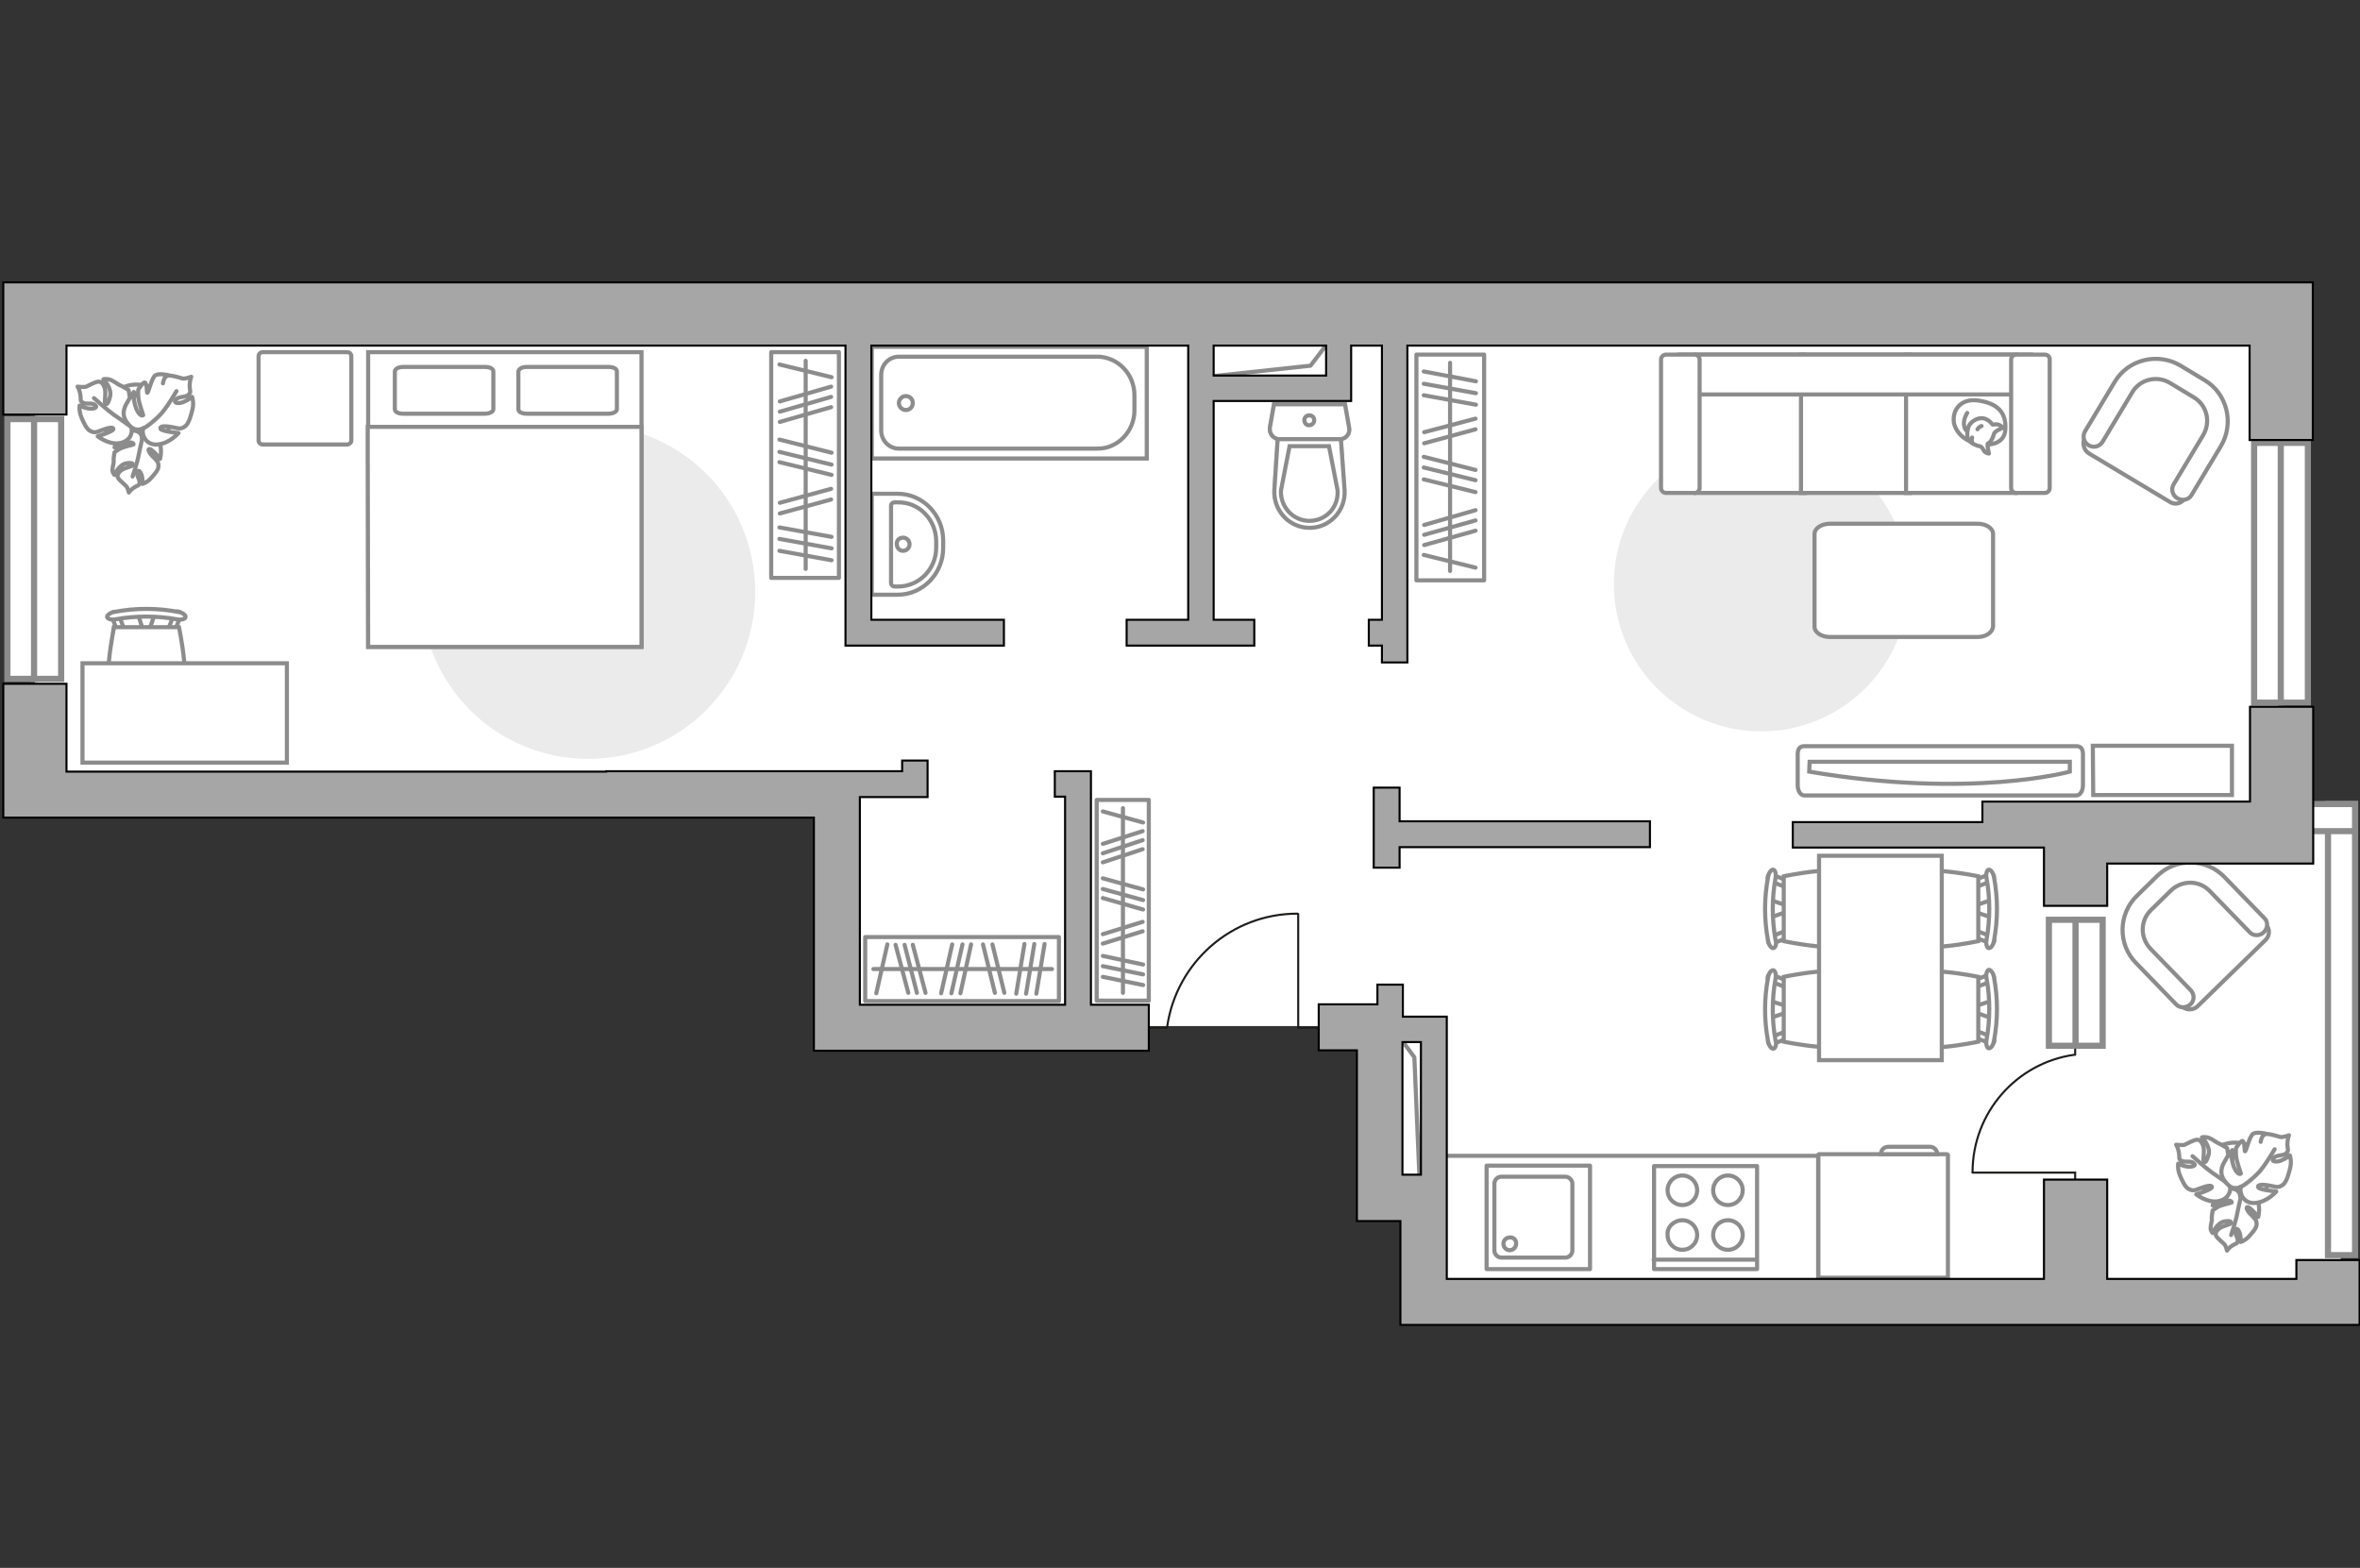 <?xml version="1.0" encoding="utf-8"?>
<!-- Generator: Adobe Illustrator 25.1.0, SVG Export Plug-In . SVG Version: 6.00 Build 0)  -->
<svg version="1.1" xmlns="http://www.w3.org/2000/svg" xmlns:xlink="http://www.w3.org/1999/xlink" x="0px" y="0px"
	 viewBox="0 0 575 382" style="enable-background:new 0 0 575 382;" xml:space="preserve">
<rect x="0" y="0" width="575" height="382" fill="#333333" stroke="none"/>
<style type="text/css">
	.st0{fill:#FFFFFF;}
	.st1{fill:#EBEBEB;}
	.st2{fill:#FFFFFF;stroke:#8C8C8C;stroke-linecap:round;stroke-linejoin:round;stroke-miterlimit:10;}
	.st3{fill:#FFFFFF;stroke:#8C8C8C;stroke-miterlimit:10;}
	.st4{fill:none;stroke:#8C8C8C;stroke-linecap:round;stroke-linejoin:round;stroke-miterlimit:10;}
	.st5{fill:#FFFFFF;stroke:#8C8C8C;stroke-width:1.5;stroke-linecap:round;stroke-miterlimit:10;}
	.st6{opacity:0.5;}
	.st7{opacity:0.5;fill:#FFFFFF;stroke:#8C8C8C;stroke-miterlimit:10;enable-background:new    ;}
	.st8{fill:none;stroke:#1D1D1B;stroke-width:0.5;stroke-linecap:round;stroke-miterlimit:22.926;}
	.st9{fill:#A6A6A6;stroke:#000000;stroke-width:0.5;stroke-miterlimit:10;}
</style>
<g id="bg_1_">
	<polygon class="st0" points="203.8,195.5 8.5,195.5 8.5,76 555.2,76 555.2,200 570.3,200 570.3,317 345.4,317 345.4,293.2 
		335.6,293.2 335.6,250 205.3,250 	"/>
</g>
<g id="furniture_1_">
	<path id="Vector_3_" class="st1" d="M143.3,103.5c22.5,0,40.7,18.2,40.7,40.7s-18.2,40.7-40.7,40.7s-40.7-18.2-40.7-40.7
		C102.5,121.7,120.7,103.5,143.3,103.5z"/>
	<g>
		<path id="Vector_97_6_" class="st2" d="M84.6,108.3H64c-0.6,0-1-0.5-1-1V86.8c0-0.6,0.5-1,1-1h20.6c0.6,0,1,0.5,1,1v20.6
			C85.6,107.8,85.1,108.3,84.6,108.3z"/>
	</g>
	<g>
		<path id="Vector_98_3_" class="st3" d="M156.3,157.6H89.7V85.8h66.6V157.6z"/>
		<path id="Vector_99_3_" class="st3" d="M89.7,157.6h66.6V104H97.5h-7.9v7.3L89.7,157.6L89.7,157.6z"/>
		<path id="Vector_100_3_" class="st4" d="M128.4,89.4h19.8c1.2,0,2.1,0.4,2.1,1.1v9.2c0,0.6-0.9,1.1-2.1,1.1h-19.8
			c-1.2,0-2.1-0.4-2.1-1.1v-9.2C126.4,89.8,127.3,89.4,128.4,89.4z"/>
		<path id="Vector_101_3_" class="st4" d="M98.3,89.4h19.8c1.2,0,2.1,0.4,2.1,1.1v9.2c0,0.6-0.9,1.1-2.1,1.1H98.3
			c-1.2,0-2.1-0.4-2.1-1.1v-9.2C96.3,89.8,97.1,89.4,98.3,89.4z"/>
	</g>
	<path id="Vector_51_3_" class="st1" d="M429.1,178.2c-19.8,0-35.9-16.1-35.9-35.9s16.1-35.9,35.9-35.9s35.9,16.1,35.9,35.9
		C465,162.2,448.9,178.2,429.1,178.2z"/>
	<g>
		<path id="Vector_52_5_" class="st3" d="M551.9,229.1l-16.4,16c-1.1,1.1-2.9,1.1-4,0l-11-11.3c-4-4.1-3.9-10.8,0.2-14.8l5.5-5.3
			c4.1-4,10.8-3.9,14.8,0.2l11,11.3C553.1,226.2,553.1,228,551.9,229.1z"/>
		<path id="Vector_53_5_" class="st3" d="M551.6,227.1c-1,1-2.6,1-3.5,0l-9.7-10c-2.6-2.7-6.8-2.7-9.5-0.1l-4.8,4.7
			c-2.7,2.6-2.7,6.8-0.1,9.5l9.7,10c1,1,1,2.6,0,3.5s-2.6,1-3.5,0l-9.7-10c-4.6-4.6-4.4-12.1,0.2-16.5l4.8-4.7
			c4.6-4.6,12.1-4.4,16.5,0.2l9.7,10C552.6,224.5,552.6,226.1,551.6,227.1z"/>
	</g>
	<g>
		<path id="Vector_52_4_" class="st3" d="M528.7,122.3L509,110.5c-1.3-0.8-1.8-2.6-1-3.9l8.1-13.5c3-4.9,9.4-6.5,14.3-3.6l6.5,3.9
			c4.9,3,6.5,9.4,3.6,14.3l-8.1,13.5C531.7,122.7,529.9,123.1,528.7,122.3z"/>
		<path id="Vector_53_4_" class="st3" d="M530.5,121.4c-1.2-0.7-1.6-2.2-0.9-3.4l7.2-12c1.9-3.2,0.9-7.3-2.3-9.2l-5.8-3.5
			c-3.2-1.9-7.3-0.9-9.2,2.3l-7.2,12c-0.7,1.2-2.2,1.6-3.4,0.9c-1.2-0.7-1.6-2.2-0.9-3.4l7.2-12c3.3-5.6,10.6-7.3,16.1-4l5.8,3.5
			c5.6,3.3,7.3,10.6,4,16.1l-7.2,12C533.2,121.8,531.7,122.1,530.5,121.4z"/>
	</g>
	<path id="Vector_84_3_" class="st2" d="M481.8,155.2h-35.9c-2.1,0-3.8-1.1-3.8-2.5v-22.6c0-1.4,1.7-2.5,3.8-2.5h35.9
		c2.1,0,3.8,1.1,3.8,2.5v22.6C485.4,154.1,483.9,155.2,481.8,155.2z"/>
	<g>
		<path id="Vector_60_7_" class="st3" d="M33.1,110c-4.5-0.1-8.1-3.9-7.9-8.4c0.1-4.5,3.9-8.1,8.4-7.9c4.5,0.1,8.1,3.9,7.9,8.4
			C41.4,106.6,37.6,110.1,33.1,110z"/>
		<path class="st2" d="M34.6,106.8c0,0,0-1.5-1.5-1.8c-1.6-0.4-3.1-0.3-4.2,1.8c-1,2-1,2.2-1,2.2s2.1-1.1,3.4-1.2
			c1.3-0.1,1.3,0.5,1.2,0.5c-0.1,0.1-2.4,0.5-3.4,1.1s-1.2,0.8-1.2,0.8s-0.3,1.8-0.2,2.1c0.1,0.3-0.3,1.4-0.3,2.2
			c0,0.8,0.5,1.2,0.5,1.2s1-2.4,2.8-2.8c1.8-0.3,1.8,0.2,1.6,0.5c-0.3,0.3-2.1,0.6-2.9,1.3c-0.8,0.7-0.9,1.3-0.6,1.8
			c0.2,0.4,1.5,1.5,1.9,1.9c0.4,0.3,0.7,1.6,0.7,1.6s0.4-0.7,1.4-1.3c1-0.6,1.1-0.3,1.2-1.1s-0.8-1.7-0.6-2.6c0.3-0.8,1,0.1,1.2,1.1
			s0.1,1.8,0.1,1.8s1.1-0.3,2-1.3s1.9-2.1,1.9-2.9s0.1-1-1.1-2.2c-1.2-1.1-1.6-2.1-1.1-2.1c0.6-0.1,2.6,2.4,2.6,2.4s0.7-2.6-0.4-4.6
			C37.5,105.3,35.2,105.9,34.6,106.8z"/>
		<path class="st4" d="M32.3,116.1c0,0,1.2-3.5,1.5-5.3c0.2-1.1,0.7-3.2,0.9-4.1c0.3-1.3,0.1-2.6-0.3-3.8"/>
		<path class="st2" d="M31.8,103.7c0,0,1.6,0.7,2.7-0.8c1.1-1.5,1.8-3.2,0-5.3c-1.7-2-1.9-2.1-1.9-2.1s0.2,2.8-0.3,4.2
			c-0.5,1.4-1.1,1.2-1.1,1c0-0.1,0.6-2.8,0.4-4.1c-0.2-1.4-0.3-1.6-0.3-1.6s-1.8-1.1-2.2-1.2c-0.3-0.1-1.4-1-2.3-1.3
			s-1.6-0.1-1.6-0.1s2.2,2.2,1.6,4.3c-0.5,2.1-1,1.9-1.2,1.5s0.3-2.5-0.1-3.7s-1-1.6-1.6-1.5c-0.6,0-2.3,0.9-2.9,1.2
			c-0.5,0.2-2.1,0-2.1,0s0.5,0.7,0.7,2.1c0.2,1.3-0.2,1.3,0.6,1.8c0.8,0.5,2.3-0.1,3,0.6c0.8,0.7-0.6,1-1.8,0.8
			c-1.1-0.2-2-0.7-2-0.7s-0.2,1.3,0.4,2.8c0.6,1.4,1.3,3,2.2,3.4c0.9,0.4,1.1,0.5,2.8-0.2c1.8-0.7,3-0.8,2.8-0.2
			c-0.2,0.6-3.8,1.7-3.8,1.7s2.5,2,5.1,1.7C32.1,107.6,32.5,104.9,31.8,103.7z"/>
		<path class="st4" d="M22.9,97c0,0,3.2,2.9,4.9,4.1c1.1,0.7,3.1,2.2,4,2.8c1.2,0.8,2.7,1.3,4.2,1.4"/>
		<g>
			<path class="st2" d="M39.7,93.4c0.2-1.3,0.8-1.9,1.4-1.9c0.6-0.1,2.7,0.5,3.3,0.7s2.2-0.4,2.2-0.4s-0.4,0.9-0.4,2.3
				c0.1,1.4,0.4,1.4-0.3,2.1c-0.8,0.7-2.4,0.3-3.1,1.2c-0.7,0.9,0.9,1,2,0.5c1.2-0.5,2-1.2,2-1.2s0.5,1.4,0.1,3
				c-0.4,1.7-0.9,3.4-1.7,4.1c-0.9,0.6-1.1,0.8-3.1,0.3c-2-0.4-3.3-0.3-3,0.4c0.3,0.6,4.4,1,4.4,1s-2.2,2.6-5.2,2.8
				c-2.9,0.2-3.9-2.6-3.4-4c0,0-1.5,1-3-0.3c-1.5-1.4-2.5-3.1-1.1-5.6s1.6-2.6,1.6-2.6s0.3,3.1,1.1,4.4c0.8,1.4,1.4,1,1.4,0.9
				s-1.1-2.8-1.2-4.4c-0.1-1.5,0-1.8,0-1.8s1.2-1.9,1.6-1.7c0.6,0.3,0.4,2.6,0.6,2.5c0.3-0.1,1.1-3.8,2-4.3s3.1,0,3.1,0"/>
			<path class="st4" d="M43,95.3c0,0-2.6,4.5-4.2,6c-1,1-2.6,2.4-3.9,3.1"/>
		</g>
	</g>
	<g>
		<path id="Vector_60_6_" class="st3" d="M544.3,294.7c-4.5-0.1-8.1-3.9-7.9-8.4c0.1-4.5,3.9-8.1,8.4-7.9c4.5,0.1,8.1,3.9,7.9,8.4
			C552.7,291.3,548.8,294.9,544.3,294.7z"/>
		<path class="st2" d="M545.8,291.5c0,0,0-1.5-1.5-1.8c-1.6-0.4-3.1-0.3-4.2,1.8c-1,2-1,2.2-1,2.2s2.1-1.1,3.4-1.2s1.3,0.5,1.2,0.5
			c-0.1,0.1-2.4,0.5-3.4,1.1s-1.2,0.8-1.2,0.8s-0.3,1.8-0.2,2.1c0.1,0.3-0.3,1.4-0.3,2.2c0,0.8,0.5,1.2,0.5,1.2s1-2.4,2.8-2.8
			c1.8-0.3,1.8,0.2,1.6,0.5c-0.3,0.3-2.1,0.6-2.9,1.3c-0.8,0.7-0.9,1.3-0.6,1.8c0.2,0.4,1.5,1.5,1.9,1.9c0.4,0.3,0.7,1.6,0.7,1.6
			s0.4-0.7,1.4-1.3c1-0.6,1.1-0.3,1.2-1.1c0.1-0.8-0.8-1.7-0.6-2.6c0.3-0.8,1,0.1,1.2,1.1c0.2,1,0.1,1.8,0.1,1.8s1.1-0.3,2-1.3
			s1.9-2.1,1.9-2.9s0.1-1-1.1-2.2c-1.2-1.1-1.6-2.1-1.1-2.1c0.6-0.1,2.6,2.4,2.6,2.4s0.7-2.6-0.4-4.6
			C548.8,290,546.4,290.6,545.8,291.5z"/>
		<path class="st4" d="M543.6,300.9c0,0,1.2-3.5,1.5-5.3c0.2-1.1,0.7-3.2,0.9-4.1c0.3-1.3,0.1-2.6-0.3-3.8"/>
		<path class="st2" d="M543.1,288.4c0,0,1.6,0.7,2.7-0.8s1.8-3.2,0-5.3c-1.7-2-1.9-2.1-1.9-2.1s0.2,2.8-0.3,4.2
			c-0.5,1.4-1.1,1.2-1.1,1c0-0.1,0.6-2.8,0.4-4.1c-0.2-1.4-0.3-1.6-0.3-1.6s-1.8-1.1-2.2-1.2c-0.3-0.1-1.4-1-2.3-1.3
			s-1.6-0.1-1.6-0.1s2.2,2.2,1.6,4.3c-0.6,2.1-1,1.9-1.2,1.5c-0.2-0.4,0.3-2.5-0.1-3.7c-0.4-1.2-1-1.6-1.6-1.5
			c-0.6,0-2.3,0.9-2.9,1.2c-0.5,0.2-2.1,0-2.1,0s0.5,0.7,0.7,2.1c0.2,1.3-0.2,1.3,0.6,1.8c0.8,0.5,2.3-0.1,3,0.6
			c0.8,0.7-0.6,1-1.8,0.8c-1.1-0.2-2-0.7-2-0.7s-0.2,1.3,0.4,2.8c0.6,1.4,1.3,3,2.2,3.4s1.1,0.5,2.8-0.2c1.8-0.7,3-0.8,2.8-0.2
			c-0.2,0.6-3.8,1.7-3.8,1.7s2.5,2,5.1,1.7C543.3,292.3,543.8,289.6,543.1,288.4z"/>
		<path class="st4" d="M534.2,281.7c0,0,3.2,2.9,4.9,4.1c1.1,0.7,3.1,2.2,4,2.8c1.2,0.8,2.7,1.3,4.2,1.4"/>
		<g>
			<path class="st2" d="M550.8,278.2c0.2-1.3,0.8-1.9,1.4-1.9c0.6-0.1,2.7,0.5,3.3,0.7s2.2-0.4,2.2-0.4s-0.4,0.9-0.4,2.3
				c0.1,1.4,0.4,1.4-0.3,2.1c-0.8,0.7-2.4,0.3-3.1,1.2c-0.7,0.9,0.9,1,2,0.5c1.2-0.5,2-1.2,2-1.2s0.5,1.4,0.1,3
				c-0.4,1.7-0.9,3.4-1.7,4.1c-0.9,0.6-1.1,0.8-3.1,0.3c-2-0.4-3.3-0.3-3,0.4c0.3,0.6,4.4,1,4.4,1s-2.2,2.6-5.2,2.8
				c-2.9,0.2-3.9-2.6-3.4-4c0,0-1.5,1-3-0.3c-1.5-1.4-2.5-3.1-1.1-5.6s1.6-2.6,1.6-2.6s0.3,3.1,1.1,4.4c0.8,1.4,1.4,1,1.4,0.9
				s-1.1-2.8-1.2-4.4c-0.1-1.5,0-1.8,0-1.8s1.2-1.9,1.6-1.7c0.6,0.3,0.4,2.6,0.6,2.5c0.3-0.1,1.1-3.8,2-4.3s3.1,0,3.1,0"/>
			<path class="st4" d="M554.2,280c0,0-2.6,4.5-4.2,6c-1,1-2.6,2.4-3.9,3.1"/>
		</g>
	</g>
	<g>
		<path id="Vector_54_3_" class="st3" d="M413.1,86.4h26.6v33.7h-26.6V86.4z"/>
		<path id="Vector_55_3_" class="st3" d="M438.8,86.4h26.6v33.7h-26.6V86.4z"/>
		<path id="Vector_56_3_" class="st3" d="M464.4,86.4H491v33.7h-26.6V86.4z"/>
		<path id="Vector_57_3_" class="st3" d="M411.8,96.1l-2.5-9.7h85.6v9.7H411.8z"/>
		<path id="Vector_58_3_" class="st3" d="M414.1,87.6v31.3c0,0.6-0.5,1.2-1.2,1.2h-7c-0.6,0-1.2-0.5-1.2-1.2V87.6
			c0-0.6,0.5-1.2,1.2-1.2h7C413.5,86.4,414.1,86.9,414.1,87.6z"/>
		<path id="Vector_59_3_" class="st3" d="M499.4,87.6v31.3c0,0.6-0.5,1.2-1.2,1.2h-7c-0.6,0-1.2-0.5-1.2-1.2V87.6
			c0-0.6,0.5-1.2,1.2-1.2h7C498.9,86.4,499.4,86.9,499.4,87.6z"/>
		<g>
			<path class="st2" d="M484.1,108.3c0,0,4.4,0.2,4.5-3.8c0.2-4-1.9-6.2-6.5-6.9c-4.5-0.7-6.6,2.5-6,5.6
				C476.9,106.2,479.8,108.3,484.1,108.3z"/>
			<path class="st2" d="M485.9,105.5c0,0,0.5-0.6,1.3-0.9s0.7-0.5,0.7-0.5s-0.8-0.9-1.9-0.7c-0.6,0.1-0.6,0-0.6,0s-0.8-1.3-2.3-1.5
				s-3.2,1.1-3.5,2.1s-0.5,2.4,0.1,3.2c0.5,0.8,1.8,1.4,2.6,1.5c0.8,0.1,0.9,1.3,1.6,1.6c0.7,0.3,0.7,0.2,0.7,0.2s-0.5-2-0.3-2.4
				C484.3,107.9,485.1,108.2,485.9,105.5z"/>
			<path class="st2" d="M481.8,104.6c0,0,0.3-0.6,1-0.8"/>
			<path class="st2" d="M480.5,106.6c0,0-0.2,0.6,0,1.1"/>
			<path class="st4" d="M479.3,105c0,0-0.7-0.2-0.8-1.7c-0.1-1.3,0.8-2.7,0.8-2.7"/>
		</g>
	</g>
	<g>
		<rect x="267.2" y="194.9" class="st4" width="12.7" height="48.9"/>
		<line class="st4" x1="278.5" y1="240" x2="268.7" y2="238"/>
		<line class="st4" x1="278.5" y1="237.4" x2="268.7" y2="235.4"/>
		<line class="st4" x1="278.4" y1="206.9" x2="268.7" y2="210.1"/>
		<line class="st4" x1="278.4" y1="204.7" x2="268.7" y2="207.9"/>
		<line class="st4" x1="278.4" y1="202.5" x2="268.7" y2="205.6"/>
		<line class="st4" x1="278.5" y1="235" x2="268.7" y2="232.9"/>
		<line class="st4" x1="278.4" y1="226.9" x2="268.7" y2="229.9"/>
		<line class="st4" x1="278.4" y1="224.6" x2="268.7" y2="227.6"/>
		<line class="st4" x1="278.5" y1="221.6" x2="268.7" y2="218.8"/>
		<line class="st4" x1="278.5" y1="216.7" x2="268.7" y2="214"/>
		<line class="st4" x1="278.5" y1="200.4" x2="268.7" y2="197.7"/>
		<line class="st4" x1="278.5" y1="219.3" x2="268.7" y2="216.6"/>
		<line class="st4" x1="273.6" y1="241.9" x2="273.6" y2="196.9"/>
	</g>
	<g>
		<rect x="210.8" y="228.3" class="st4" width="47.2" height="15.6"/>
		<line class="st4" x1="254.5" y1="230" x2="252.5" y2="242.1"/>
		<line class="st4" x1="252" y1="230" x2="250" y2="242.1"/>
		<line class="st4" x1="222.4" y1="230.2" x2="225.5" y2="241.9"/>
		<line class="st4" x1="220.4" y1="230.2" x2="223.4" y2="241.9"/>
		<line class="st4" x1="218.2" y1="230.2" x2="221.3" y2="241.9"/>
		<line class="st4" x1="249.6" y1="230" x2="247.6" y2="242.1"/>
		<line class="st4" x1="241.8" y1="230.1" x2="244.7" y2="241.9"/>
		<line class="st4" x1="239.5" y1="230.1" x2="242.4" y2="241.9"/>
		<line class="st4" x1="236.6" y1="230.1" x2="234" y2="242"/>
		<line class="st4" x1="232" y1="230.1" x2="229.3" y2="242"/>
		<line class="st4" x1="216.2" y1="230.1" x2="213.5" y2="242"/>
		<line class="st4" x1="234.5" y1="230.1" x2="231.8" y2="242"/>
		<line class="st4" x1="256.3" y1="236.1" x2="212.8" y2="236.1"/>
	</g>
	<g>
		<rect x="187.9" y="85.8" class="st4" width="16.5" height="55"/>
		<line class="st4" x1="202.6" y1="136.5" x2="189.9" y2="134.2"/>
		<line class="st4" x1="202.6" y1="133.6" x2="189.9" y2="131.3"/>
		<line class="st4" x1="202.5" y1="99.2" x2="190" y2="102.8"/>
		<line class="st4" x1="202.5" y1="96.7" x2="190" y2="100.3"/>
		<line class="st4" x1="202.5" y1="94.2" x2="190" y2="97.8"/>
		<line class="st4" x1="202.6" y1="130.8" x2="189.9" y2="128.5"/>
		<line class="st4" x1="202.5" y1="121.7" x2="190" y2="125.1"/>
		<line class="st4" x1="202.5" y1="119.1" x2="190" y2="122.5"/>
		<line class="st4" x1="202.6" y1="115.7" x2="189.9" y2="112.6"/>
		<line class="st4" x1="202.6" y1="110.3" x2="189.9" y2="107.1"/>
		<line class="st4" x1="202.6" y1="91.9" x2="189.9" y2="88.8"/>
		<line class="st4" x1="202.6" y1="113.2" x2="189.9" y2="110.1"/>
		<line class="st4" x1="196.3" y1="138.6" x2="196.3" y2="87.9"/>
	</g>
	<g>
		<rect x="345.1" y="86.4" class="st4" width="16.5" height="55"/>
		<line class="st4" x1="346.9" y1="90.5" x2="359.6" y2="92.9"/>
		<line class="st4" x1="346.9" y1="93.5" x2="359.6" y2="95.8"/>
		<line class="st4" x1="347" y1="127.9" x2="359.5" y2="124.3"/>
		<line class="st4" x1="347" y1="130.3" x2="359.5" y2="126.8"/>
		<line class="st4" x1="347" y1="132.8" x2="359.5" y2="129.3"/>
		<line class="st4" x1="346.9" y1="96.3" x2="359.6" y2="98.6"/>
		<line class="st4" x1="347" y1="105.3" x2="359.5" y2="102"/>
		<line class="st4" x1="347" y1="108" x2="359.5" y2="104.6"/>
		<line class="st4" x1="346.9" y1="111.3" x2="359.5" y2="114.5"/>
		<line class="st4" x1="346.9" y1="116.8" x2="359.5" y2="119.9"/>
		<line class="st4" x1="346.9" y1="135.2" x2="359.5" y2="138.3"/>
		<line class="st4" x1="346.9" y1="113.9" x2="359.5" y2="117"/>
		<line class="st4" x1="353.3" y1="88.4" x2="353.3" y2="139.1"/>
	</g>
	<g>
		<path id="Vector_90_3_" class="st3" d="M505.9,193.8c0.9,0,1.6-1.1,1.6-2.5v-7.6c0-1.4-0.7-1.9-1.6-1.9h-66.3
			c-0.9,0-1.6,0.5-1.6,1.9v7.6c0,1.4,0.7,2.5,1.6,2.5H505.9z"/>
		<path id="Vector_91_3_" class="st3" d="M440.9,185.6h63.4v2.4c0,0-24,6.7-63.5,0L440.9,185.6z"/>
	</g>
	<path id="Vector_93_3_" class="st3" d="M509.9,181.7h33.9v12H510L509.9,181.7L509.9,181.7z"/>
	<g>
		<path id="Vector_8_3_" class="st3" d="M474.4,281.2h-31.2c-0.1,0-0.2,0.1-0.2,0.2v29.9h31.6v-29.9
			C474.6,281.3,474.5,281.2,474.4,281.2z"/>
		<path id="Vector_9_3_" class="st3" d="M458.3,281.2H472c0-1-0.8-1.8-1.8-1.8h-10C459,279.4,458.3,280.1,458.3,281.2z"/>
		<path id="Vector_148_3_" class="st4" d="M443,310.8v-29.2h-92.8l-2,12"/>
	</g>
	<g>
		<g id="Group_10_3_">
			<g id="Group_11_3_">
				<path id="Vector_20_3_" class="st3" d="M33.6,149.6L35,154h1.2l1.5-4.4H33.6z"/>
			</g>
			<g id="Group_12_3_">
				<path id="Vector_21_3_" class="st3" d="M41.9,153.9c0.4,0,0.8-0.2,0.8-0.5l1.4-3.6c0.1-0.4-0.1-0.7-0.6-0.8s-1,0.1-1,0.4
					l-1.4,3.6c-0.1,0.4,0.1,0.7,0.6,0.8C41.7,153.9,41.8,153.9,41.9,153.9z"/>
			</g>
			<g id="Group_13_3_">
				<path id="Vector_22_3_" class="st3" d="M29.4,153.9c0.1,0,0.1,0,0.2,0c0.5-0.1,0.8-0.4,0.6-0.8l-1.4-3.6
					c-0.1-0.4-0.6-0.5-1.1-0.4s-0.8,0.4-0.6,0.8l1.4,3.6C28.6,153.7,29,153.9,29.4,153.9z"/>
			</g>
			<path id="Vector_23_3_" class="st3" d="M27.8,171.3c2.8,2.8,13,2.8,15.8,0c3.3-3.3,0-18.5,0-18.5H27.8
				C27.8,152.9,24.5,168.1,27.8,171.3z"/>
			<path id="Vector_24_3_" class="st3" d="M28.1,150.9c4.9-0.9,10.1-0.9,15.1,0c1,0.2,1.9-0.1,2-0.5c0.1-0.5-0.6-1.1-1.7-1.3
				c-5.2-1-10.5-1-15.7,0c-1,0.2-1.8,0.8-1.7,1.3C26.3,150.8,27.1,151.1,28.1,150.9z"/>
		</g>
		<path id="Vector_36_3_" class="st3" d="M69.9,161.6H20.1v24.2h40.3h9.5V161.6z"/>
	</g>
	<g>
		<g id="Group_2_3_">
			<g id="Group_3_3_">
				<path id="Vector_10_3_" class="st3" d="M485.1,219.3l-4.4,1.5v1.2l4.4,1.5V219.3z"/>
			</g>
			<g id="Group_4_3_">
				<path id="Vector_11_3_" class="st3" d="M481,227.7c0,0.4,0.2,0.8,0.5,0.8l3.6,1.4c0.4,0.1,0.7-0.1,0.8-0.6c0.1-0.5-0.1-1-0.4-1
					l-3.6-1.4c-0.4-0.1-0.7,0.1-0.8,0.6C481,227.6,481,227.6,481,227.7z"/>
			</g>
			<g id="Group_5_3_">
				<path id="Vector_12_3_" class="st3" d="M481,215.2c0,0.1,0,0.1,0,0.2c0.1,0.5,0.4,0.8,0.8,0.6l3.6-1.4c0.4-0.1,0.5-0.6,0.4-1.1
					s-0.4-0.8-0.8-0.6l-3.6,1.4C481.1,214.4,481,214.8,481,215.2z"/>
			</g>
			<path id="Vector_13_3_" class="st3" d="M463.5,213.5c-2.8,2.8-2.8,13,0,15.8c3.3,3.3,18.5,0,18.5,0v-15.8
				C482,213.5,466.8,210.3,463.5,213.5z"/>
			<path id="Vector_14_3_" class="st3" d="M484,213.9c0.9,4.9,0.9,10.1,0,15.1c-0.2,1,0.1,1.9,0.5,2c0.5,0.1,1.1-0.6,1.3-1.7
				c1-5.2,1-10.5,0-15.7c-0.2-1-0.8-1.8-1.3-1.7C484.1,212,483.8,212.9,484,213.9z"/>
		</g>
		<g id="Group_6_3_">
			<g id="Group_7_3_">
				<path id="Vector_15_3_" class="st3" d="M485.1,243.9l-4.4,1.4v1.2l4.4,1.5V243.9z"/>
			</g>
			<g id="Group_8_3_">
				<path id="Vector_16_3_" class="st3" d="M481,252.1c0,0.4,0.2,0.8,0.5,0.8l3.6,1.4c0.4,0.1,0.7-0.1,0.8-0.6c0.1-0.5-0.1-1-0.4-1
					l-3.6-1.4c-0.4-0.1-0.7,0.1-0.8,0.6C481,252,481,252.1,481,252.1z"/>
			</g>
			<g id="Group_9_3_">
				<path id="Vector_17_3_" class="st3" d="M481,239.6c0,0.1,0,0.1,0,0.2c0.1,0.5,0.4,0.8,0.8,0.6l3.6-1.4c0.4-0.1,0.5-0.6,0.4-1.1
					s-0.4-0.8-0.8-0.6l-3.6,1.4C481.1,238.9,481,239.2,481,239.6z"/>
			</g>
			<path id="Vector_18_3_" class="st3" d="M463.5,238c-2.8,2.8-2.8,13,0,15.8c3.3,3.3,18.5,0,18.5,0V238
				C482,238,466.8,234.8,463.5,238z"/>
			<path id="Vector_19_3_" class="st3" d="M484,238.3c0.9,4.9,0.9,10.1,0,15.1c-0.2,1,0.1,1.9,0.5,2c0.5,0.1,1.1-0.6,1.3-1.7
				c1-5.2,1-10.5,0-15.7c-0.2-1-0.8-1.8-1.3-1.7C484.1,236.5,483.8,237.4,484,238.3z"/>
		</g>
		<g id="Group_14_3_">
			<g id="Group_15_3_">
				<path id="Vector_25_3_" class="st3" d="M431.4,248l4.4-1.5v-1.2l-4.4-1.4V248z"/>
			</g>
			<g id="Group_16_3_">
				<path id="Vector_26_3_" class="st3" d="M435.6,239.6c0-0.4-0.2-0.8-0.5-0.8l-3.6-1.4c-0.4-0.1-0.7,0.1-0.8,0.6
					c-0.1,0.5,0.1,1,0.4,1l3.6,1.4c0.4,0.1,0.7-0.1,0.8-0.6C435.6,239.8,435.6,239.7,435.6,239.6z"/>
			</g>
			<g id="Group_17_3_">
				<path id="Vector_27_3_" class="st3" d="M435.6,252.2c0-0.1,0-0.1,0-0.2c-0.1-0.5-0.4-0.8-0.8-0.6l-3.6,1.4
					c-0.4,0.1-0.5,0.6-0.4,1.1s0.4,0.8,0.8,0.6l3.6-1.4C435.6,252.9,435.6,252.6,435.6,252.2z"/>
			</g>
			<path id="Vector_28_3_" class="st3" d="M453.1,253.8c2.8-2.8,2.8-13,0-15.8c-3.3-3.3-18.5,0-18.5,0v15.8
				C434.6,253.8,449.8,257,453.1,253.8z"/>
			<path id="Vector_29_3_" class="st3" d="M432.6,253.5c-0.9-4.9-0.9-10.1,0-15.1c0.2-1-0.1-1.9-0.5-2c-0.5-0.1-1.1,0.6-1.3,1.7
				c-1,5.2-1,10.5,0,15.7c0.2,1,0.8,1.8,1.3,1.7C432.6,255.4,432.9,254.4,432.6,253.5z"/>
		</g>
		<g id="Group_18_3_">
			<g id="Group_19_3_">
				<path id="Vector_30_3_" class="st3" d="M431.4,223.5l4.4-1.5v-1.2l-4.4-1.5V223.5z"/>
			</g>
			<g id="Group_20_3_">
				<path id="Vector_31_3_" class="st3" d="M435.6,215.2c0-0.4-0.2-0.8-0.5-0.8l-3.6-1.4c-0.4-0.1-0.7,0.1-0.8,0.6
					c-0.1,0.5,0.1,1,0.4,1l3.6,1.4c0.4,0.1,0.7-0.1,0.8-0.6C435.6,215.3,435.6,215.3,435.6,215.2z"/>
			</g>
			<g id="Group_21_3_">
				<path id="Vector_32_3_" class="st3" d="M435.6,227.7c0-0.1,0-0.1,0-0.2c-0.1-0.5-0.4-0.8-0.8-0.6l-3.6,1.4
					c-0.4,0.1-0.5,0.6-0.4,1.1s0.4,0.8,0.8,0.6l3.6-1.4C435.6,228.4,435.6,228.1,435.6,227.7z"/>
			</g>
			<path id="Vector_33_3_" class="st3" d="M453.1,229.3c2.8-2.8,2.8-13,0-15.8c-3.3-3.3-18.5,0-18.5,0v15.8
				C434.6,229.3,449.8,232.6,453.1,229.3z"/>
			<path id="Vector_34_3_" class="st3" d="M432.6,229c-0.9-5-0.9-10.1,0-15.1c0.2-1-0.1-1.9-0.5-2c-0.5-0.1-1.1,0.6-1.3,1.7
				c-1,5.2-1,10.5,0,15.7c0.2,1,0.8,1.8,1.3,1.7C432.6,230.9,432.9,229.9,432.6,229z"/>
		</g>
		<path id="Vector_35_3_" class="st3" d="M473.1,258.3v-49.8h-29.9v40.3v9.5H473.1z"/>
	</g>
	<g>
		<g>
			<rect x="403" y="284.1" class="st4" width="25.1" height="25.1"/>
		</g>
		<line class="st4" x1="402.9" y1="306.9" x2="428" y2="306.9"/>
		<path class="st4" d="M409.9,297.3c2,0,3.6,1.6,3.6,3.6s-1.6,3.6-3.6,3.6s-3.6-1.6-3.6-3.6C406.1,298.9,407.9,297.3,409.9,297.3z"
			/>
		<path class="st4" d="M409.9,286.4c2,0,3.6,1.6,3.6,3.6s-1.6,3.6-3.6,3.6s-3.6-1.6-3.6-3.6S407.9,286.4,409.9,286.4z"/>
		<path class="st4" d="M421,297.3c2,0,3.6,1.6,3.6,3.6s-1.6,3.6-3.6,3.6s-3.6-1.6-3.6-3.6C417.4,298.9,419,297.3,421,297.3z"/>
		<path class="st4" d="M421,286.4c2,0,3.6,1.6,3.6,3.6s-1.6,3.6-3.6,3.6s-3.6-1.6-3.6-3.6S419,286.4,421,286.4z"/>
	</g>
</g>
<g id="windows_1_">
	<g>
		<path id="Vector_118_15_" class="st5" d="M8.4,165.4H1.8v-63.3h6.6V165.4z"/>
		<path id="Vector_124_9_" class="st5" d="M14.9,165.4H8.3v-63.3h6.6L14.9,165.4z"/>
	</g>
	<g>
		<path id="Vector_118_14_" class="st5" d="M555.8,171.2h-6.6v-63.3h6.6V171.2z"/>
		<path id="Vector_124_8_" class="st5" d="M562.3,171.2h-6.6v-63.3h6.6V171.2z"/>
	</g>
	<g>
		<path id="Vector_118_13_" class="st5" d="M505.8,254.8h-6.6v-30.7h6.6V254.8z"/>
		<path id="Vector_124_7_" class="st5" d="M512.3,254.8h-6.6v-30.7h6.6V254.8z"/>
	</g>
	<g>
		<g>
			<path id="Vector_118_12_" class="st5" d="M573.8,305.8h-6.6V195.9h6.6V305.8z"/>
		</g>
		<g>
			<path id="Vector_118_11_" class="st5" d="M554.4,202.5v-6.6h19.4v6.6H554.4z"/>
		</g>
	</g>
</g>
<g id="plan">
	<g>
		<g class="st6">
			<path class="st3" d="M311.8,107h14.6c1.5,0,2.6-1.3,2.3-2.8l-1-5.7h-17.3l-1,5.7C309.2,105.7,310.3,107,311.8,107z"/>
			<path class="st3" d="M326.7,107h-15.4l-0.8,12.3c-0.3,5,3.6,9.2,8.5,9.2s8.8-4.2,8.5-9.2L326.7,107z"/>
		</g>
		<g>
			<path class="st3" d="M311.8,107h14.6c1.5,0,2.6-1.3,2.3-2.8l-1-5.7h-17.3l-1,5.7C309.2,105.7,310.3,107,311.8,107z"/>
			<path class="st3" d="M319.1,128.6L319.1,128.6c4.9,0,8.8-4.2,8.5-9.2l-0.9-12.4h-15.4l-0.8,12.3
				C310.2,124.4,314.1,128.6,319.1,128.6z"/>
			<path class="st3" d="M323.8,108.7l2.1,10.8c0.1,2-0.5,3.8-1.8,5.2c-1.3,1.4-3.1,2.2-5.1,2.2c-1.9,0-3.7-0.8-5-2.2
				c-1.3-1.4-2-3.3-1.9-5.2l2.1-10.8H323.8z"/>
			<path class="st3" d="M317.8,102.4c0-0.7,0.5-1.2,1.2-1.2s1.2,0.5,1.2,1.2s-0.6,1.2-1.2,1.2C318.4,103.7,317.8,103.1,317.8,102.4z
				"/>
		</g>
	</g>
	<g>
		<g>
			<rect x="362.2" y="284" class="st4" width="25.2" height="25.2"/>
		</g>
		<path class="st4" d="M364.1,288.4v16.3c0,0.9,0.8,1.7,1.7,1.7h15.6c0.9,0,1.7-0.8,1.7-1.7v-16.3c0-0.9-0.8-1.7-1.7-1.7h-15.6
			C364.9,286.7,364.1,287.4,364.1,288.4z"/>
		<path class="st4" d="M369.4,303c0,0.9-0.7,1.6-1.6,1.6c-0.8,0-1.5-0.7-1.5-1.6c0-0.8,0.7-1.5,1.5-1.5
			C368.8,301.4,369.4,302.1,369.4,303z"/>
	</g>
	<g>
		<g>
			<polyline class="st7" points="279.4,84.5 212.4,84.5 212.4,111.7 279.4,111.7 279.4,84.5 			"/>
			<polygon class="st3" points="279.4,84.5 279.4,111.7 212.4,111.7 212.4,84.5 			"/>
			<path class="st3" d="M276.4,100v-3.7c0-5.2-4.1-9.4-9.1-9.4H219c-2.4,0-4.3,2-4.3,4.4v13.6c0,2.4,1.9,4.4,4.3,4.4h48.3
				C272.3,109.4,276.4,105.1,276.4,100z"/>
			<path class="st3" d="M220.7,99.9c1,0,1.7-0.8,1.7-1.7c0-1-0.8-1.7-1.7-1.7s-1.7,0.8-1.7,1.7C219,99.1,219.8,99.9,220.7,99.9z"/>
		</g>
		<g>
			<g>
				<path class="st3" d="M229.8,131.7v1.8c0,6.3-5,11.4-11.1,11.4h-6.3v-24.6h6.3C224.8,120.3,229.8,125.4,229.8,131.7z"/>
				<path class="st3" d="M228.1,131.9v1.5c0,5.3-4.2,9.5-9.3,9.5h-0.9c-0.4,0-0.8-0.4-0.8-0.8v-18.9c0-0.5,0.4-0.8,0.8-0.8h0.9
					C223.9,122.3,228.1,126.6,228.1,131.9z"/>
				<path class="st3" d="M220,131c0.9,0,1.6,0.7,1.6,1.6c0,0.9-0.7,1.6-1.6,1.6c-0.8,0-1.5-0.7-1.5-1.6
					C218.4,131.7,219.1,131,220,131z"/>
			</g>
		</g>
	</g>
	<g>
		<polyline class="st8" points="480.6,285.7 505.6,285.7 505.6,287.4 		"/>
		<line class="st8" x1="505.6" y1="255.7" x2="505.6" y2="257"/>
		<path class="st8" d="M505.3,257c-14,2-24.7,14.1-24.7,28.6"/>
	</g>
	<polyline class="st4" points="295.9,91.6 319.3,89.1 322.8,84.5 	"/>
	<g>
		<polyline class="st8" points="316.3,222.7 316.3,250.4 321,250.4 		"/>
		<line class="st8" x1="280.1" y1="250.4" x2="284.4" y2="250.4"/>
		<path class="st8" d="M284.4,250c2.3-15.5,15.6-27.4,31.7-27.4"/>
	</g>
	<polyline class="st4" points="345.8,285.9 344.6,257.6 342.1,254.2 	"/>
	<g>
		<polygon class="st9" points="334.7,191.9 334.7,211.4 341,211.4 341,206.4 402,206.4 402,200.1 341,200.1 341,191.9 		"/>
		<polygon class="st9" points="513.4,220.7 513.4,210.4 563.6,210.4 563.6,200.3 563.6,172.2 548.2,172.2 548.2,195.3 483,195.3 
			483,200.3 436.8,200.3 436.8,206.5 485.5,206.5 498,206.5 498,220.7 		"/>
		<path class="st9" d="M559.5,307v4.6h-46.1v-24.2H498v24.2H352.5v-25.4h0v-35.3h0v-3.2h-10.7v-7.8h-6.2v4.8h-4.3v0h-10v11.2h9.3
			v41.6h10.6v14.1v11.2h11.3h208.8h13.6V307H559.5z M346.2,286.2h-4.5v-30.3v-2h4.5V286.2z"/>
		<path class="st9" d="M295.7,97.7H323h4.4h1.8V84.2h7.5V151h-3.2v6.3h3.2v4.1h6.2V84.2h205.2v23h15.4V68.8h-4.3h-11.1H0.8v15.4V101
			h15.4V84.2H206V151v3.2v3.1h38.6V151h-32.3V84.2h77.2V151h-15v6.3h31.1V151h-9.9V97.7z M295.7,84.2h25.6h1.8v7.3h-27.4v-0.1V84.2z
			"/>
		<polygon class="st9" points="265.8,194.1 265.8,187.9 257,187.9 257,194.1 259.5,194.1 259.5,244.8 240.7,244.8 209.5,244.8 
			209.5,194.2 226,194.2 226,194 226,187.9 226,185.3 219.8,185.3 219.8,187.9 209.5,187.9 198.3,187.9 147.7,187.9 147.7,188 
			16.2,188 16.2,166.6 0.8,166.6 0.8,188 0.8,199.2 198.3,199.2 198.3,244.8 198.3,256 240.7,256 265.8,256 279.9,256 279.9,244.8 
			265.8,244.8 		"/>
	</g>
</g>
<g id="points">
	<path id="bedroom_x5F_2_2_" class="st4" d="M123.4,134.1"/>
	<path id="bedroom_x5F_1_1_" class="st4" d="M515.2,149.1"/>
	<path id="balcony_3_" class="st4" d="M540.4,260.5"/>
	<path id="kitchen_3_" class="st4" d="M388.4,246.2"/>
	<path id="bathroom_2_" class="st4" d="M258.5,136.2"/>
	<path id="hallway_3_" class="st4" d="M304.8,182.5"/>
	<path id="wardrobe_1_" class="st4" d="M234.8,211.4"/>
	<path id="wc_1_" class="st4" d="M316.8,141.2"/>
</g>
</svg>
